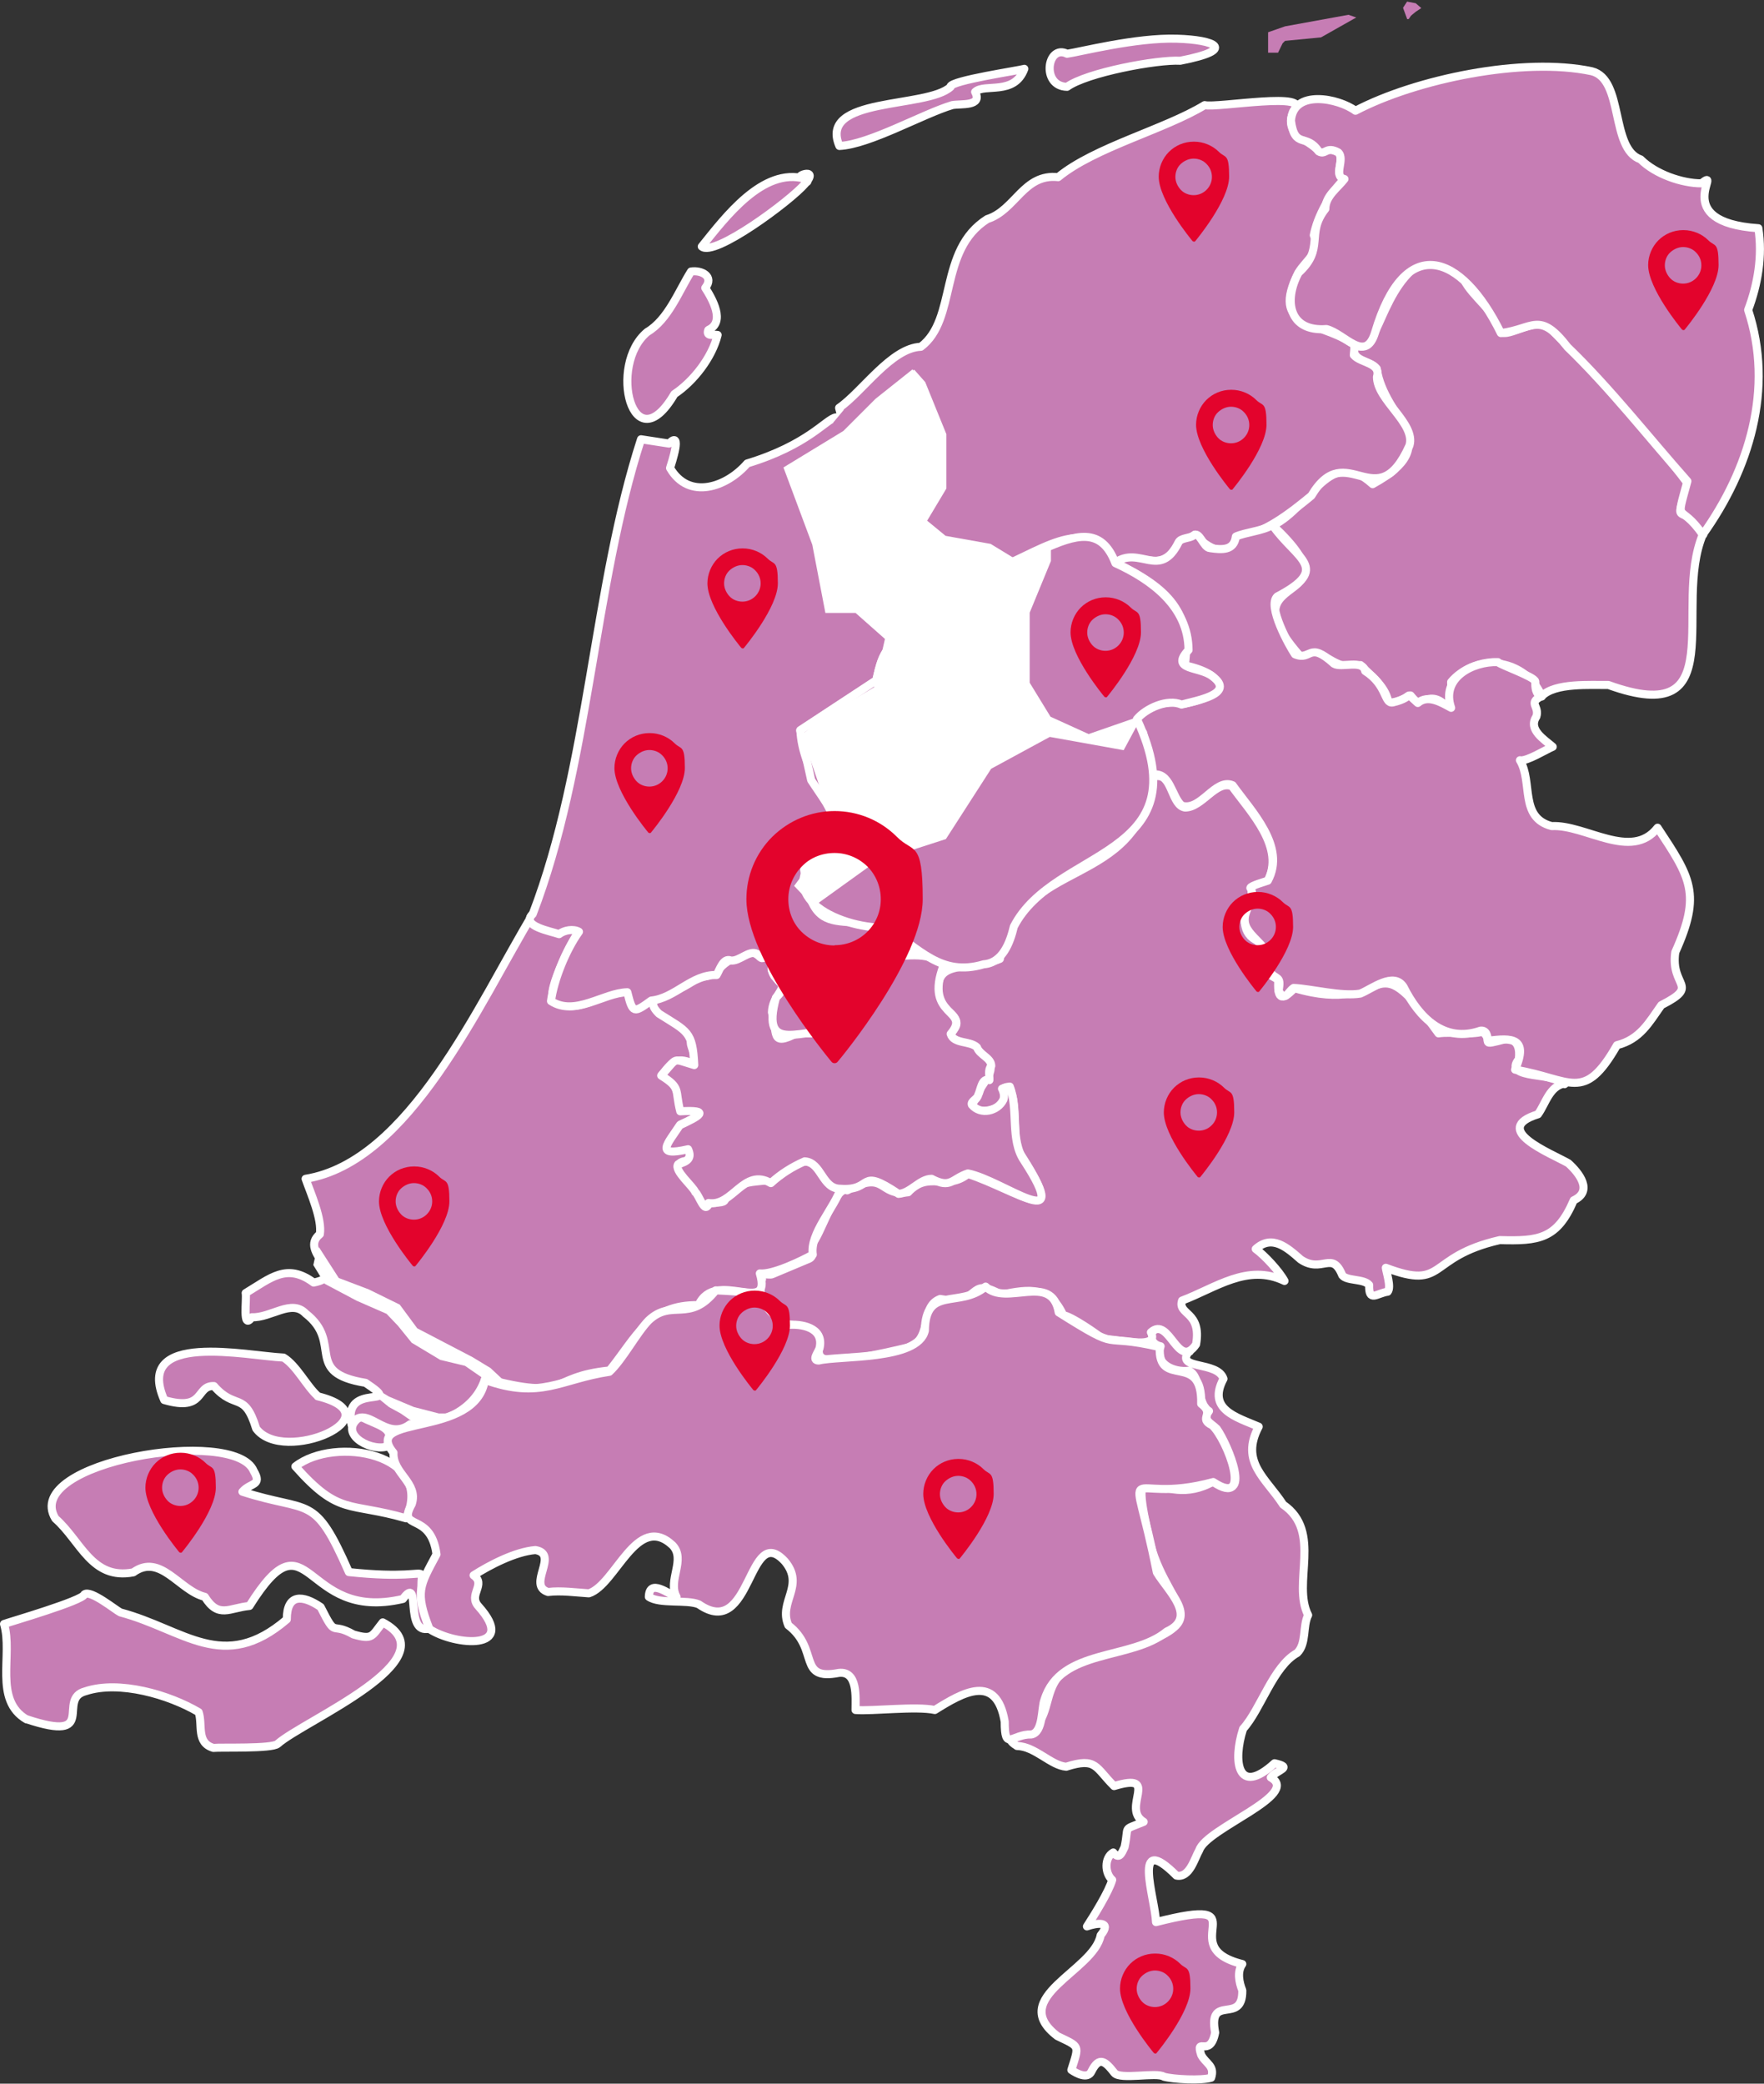 <?xml version="1.0" encoding="UTF-8"?>
<svg xmlns="http://www.w3.org/2000/svg" version="1.1" viewBox="0 0 656.3 775.1">
  <rect x="0" y="0" width="656.3" height="775.1" fill="#333333" stroke="none"/>
  <defs>
    <style>
      .cls-1 {
        fill: #e3032c;
      }

      .cls-2, .cls-3 {
        fill: #c67db4;
      }

      .cls-4, .cls-5 {
        fill: #fff;
      }

      .cls-4, .cls-3 {
        stroke: #fff;
      }

      .cls-3 {
        stroke-linecap: round;
        stroke-linejoin: round;
        stroke-width: 3px;
      }
    </style>
  </defs>
  <!-- Generator: Adobe Illustrator 28.6.0, SVG Export Plug-In . SVG Version: 1.2.0 Build 709)  -->
  <g>
    <g id="Layer_1">
      <g id="Layer_1-2" data-name="Layer_1">
        <g>
          <path class="cls-3" d="M442.3,502.8c-5.2,6.8,10.8,3.4,12.9,10.1-6.1,11.4,4.7,14.2,13.1,17.8-7,13.2,2.7,19.1,9.1,29,14.7,10.1,3.2,29.2,9.3,41.1-2.1,4.1-.5,10.6-4.1,14.1-8.9,4.9-13.5,20.9-20.1,28.2-3.9,12-2.1,25.4,11.7,12.8,7.1,1.6,1.1,2.3-1.4,5.3,11.4,6.4-23.9,18.9-26.6,27-1.8,3.1-3.6,10.5-8.5,9.5-16.9-16.9-7.9,8.5-7.6,17.3,40-10.2,5.6,9,32.1,15.6-2,2.8-1.2,6.8,0,9.8.2,13.1-12.9.9-10.1,15.7-1.9,9.8-7.5,1.1-5.2,8.3,1.7,3.3,5.2,4,3.7,8.5-3.5,1.1-14.1.6-17.6-.4-2.6-1.8-16.3,1.3-18.4-1.4-3.3-4.2-5.6-6.4-8.5-.6-1.4,3.1-5.6.8-7.5-.5,3-9.5,3.2-8.5-5.2-12.6-18.9-14.4,13.6-24.2,16.1-37.5,4.4-5.4-1.4-4.6-5.1-3.3,2.6-4,8.1-12.8,9.4-17.3-2.8-2.4-3-8.3.4-10.2,2.2,2.8,3.1.3,4.2-2,1.8-8.4-1.1-6,7.1-9.4-8.6-5.1,6.6-18.6-11-13.3-7-6.9-6.5-10.8-17.8-7.2-5.7-.4-11.6-7.6-18.3-7.7-5.9-3.7.9-3.3,4.1-4.8,12.8-8.1-.4-24.8,30.7-29.7,44.8-12.6,18.7-15.5,13.6-46-7.1-32.7,4.4-6.2,24.8-18,14.9,9.6,5.3-13.6,1.1-19.5-2.1-2.1-5.5-3.2-2.9-6.6-4.6-2.7-2.7-12.8-7.5-15-5.5.7-13-2.5-10.5-9.1-4.8-.9-4.7-7.3.7-6.7,2.8,2.2,5.9,9,10.1,8.7h-.3Z"/>
          <path class="cls-3" d="M633.5,198.9c-11.3,27.1,11.3,72.7-35.1,55.9-6.5.1-20-.9-24.8,4.2-4.3-10.2-16-15-26.3-10.7-2.8,1.2-5.4,3-7.4,5.4.5,19.1-1.2,3-9.9,6.8-2.4,2.2-3.7,0-5.2-1.8-1.9.7-6.6,4.1-8.4,1.9-1.2-5.6-6.7-9.5-10.2-13.2-10.9,3-13.1-8-22.1-2.9-30.2-33.8,23.3-17.2-10.5-49,14.5-7.3,21.2-29.9,37.1-15.4,27.6-15.2,4.3-23.8,1.5-43-2.6-3.3-10.3-2.6-8-8.9,8.7,5.6,9-23.2,27-31.8,4.3,3.1,11.2,2.7,13.5,7.7,3.2,6.4,11.7,11.7,13.6,19.3,2.8,2.5,13.2-5.9,18.2-1.5,17.9,17.9,36.9,38.6,51.7,58.3-6.3,17.8-2.1,5.2,5.5,18.7h-.2,0Z"/>
          <path class="cls-3" d="M582.4,403c-5.9.8-7.3,7.5-10.2,11.5-17.9,5.6,4.6,14.4,11.3,18.2,4.1,3.7,9.3,10.4,2,13.8-6.2,14.5-13.1,15.2-27.5,14.8-27.6,6.3-19.7,18.9-42.4,10.3.2,1.7,2.1,7.2.7,8.9-4.1.6-7.1,4.1-6.9-2.5-2-2.4-8.3-1.4-10-3.6-3.8-9.4-7.5-.5-15.5-5.9-5-4.4-10.6-9.4-16.7-3.9,3.3,2.4,8.7,8.2,10.7,11.9-13.8-6.6-25.6,2.6-38.1,7.3-1.8,5.4,7.4,3.9,5.2,16.3-6.8,9.9-9.9-10.8-16.8-4.5,3.7,7.3-15.4,1.6-17.5,2.8-2-1.8-12.6-9.1-15.1-9.1-4.8-10.7-12.4-10-23.1-7.7-13-7.3-6.9,4.4-22.7,1.6-7.5,2.8-2.8,13.8-10.9,17.8-57.2,13.7-20-4.7-42.1-8-8.2.3-16.1-8.9-13.3-17.1-3.1-3.2,2.6-1.3,3.8-1.9l13.1-5.5c2.8-.9,1.7-3.2,1.3-5.3,3.7-3.4,8.9-22.4,13.5-20.4,14.9-7.8,11.4,2.4,22.7.7,7.5-8.2,14.1-.3,22.2-6.8,18.2,5.9,39.1,22.3,18.7-8.7-2.4-4.4.8-26.5-6-23,5.4,9.4-16.5,11-9.5,3.5,1.4-6.1,8.4-9.4,3.6-15-3.2-2-3.6-5.5-8.3-5.5-13.2-4.1,6.2-4.6-8.7-13.9-4.7-19,9.8-12.1,22.1-17.4,6.7-38.8,52.1-24.9,56.7-68.1.8,0,1.6,0,2.3.1,5.1.1,5,11,9.9,11.7,6.4,0,11.5-10.4,17.5-7.9,7,9.7,20,22.9,13.1,35.5-9.2,2.3-3.8,2.4-7.1,8.2-2.3,5.6-2,12.4,4.8,14.2l3.1,8c-.5,4.9-.4,3.7,3.3,6.1-.4,6.6.9,8.4,6,3.1,36.9,10.8,27.3-19.7,53.6,16.8,5-.7,11.5.7,16.4-.6,4.6,3.7-2.3,5.6,9.1,2.6,4.2.5,4.8,3.8,4.4,7.6-6.5,7.8,14.8,4.8,17,9.3l.3-.3Z"/>
          <path class="cls-3" d="M9.9,639.6c-12.4-7.2-5-24.1-8.4-35.5,2.2-.8,29.4-8.7,29.9-11,2.2-1.9,11.7,5.9,13.4,6.7,23.7,6.3,38.2,22.9,61.9,2.6,0-9.7,6-9.1,12.6-4.6,6.1,12.1,3.5,5.2,12.2,10.2,7.3,2.1,6.8.6,10.9-4.5,25.7,13.6-29.5,36.6-39.1,45.2-2.1,1.9-21.1,1.2-23.9,1.5-6.5-1.9-3.9-8.6-5.5-13.3-11-6.5-29.5-11.9-42-7.8-11.2,2.8,5.2,19.5-22.1,10.4h.1ZM159.7,605.8c-9.5,2.5-2.8-20.5-9.8-11-37.9,8.9-34.3-33.8-57.1,2.6-7.5.7-11.5,4.8-16.6-3.4-9.5-2.3-16.5-16.4-26.6-9.1-15.5,3-19.6-11.8-29-20-12.8-21,67-34.4,73.8-17.7,3.3,5.6-1.2,4.2-4.2,7.7,25.4,8.2,26.6.3,39.6,29.9,41.6,4.4,20.1-9.2,30,20.9h-.1ZM151.1,564.8c-21.4-6.2-24.8-.8-41.2-19.3,14.6-11.5,52.1-4.8,41.2,19.3ZM143.6,538.2c-6.6,1.6-18.3-5.5-9.4-11.3,5.5,3.3,14,3.9,9.4,11.3ZM118.2,519.4c29.7,7.3-12.8,25.7-22.9,12-4.3-14.1-7.8-6.7-15.7-15.8-6.9-.3-3.1,9.7-18.5,5.2-11.4-25.9,30.9-16.4,44.4-15.8,4.8,2.9,8.7,10.8,12.7,14.3h0Z"/>
          <path class="cls-3" d="M130.8,530c-3.6-16.6,20.6-5.3,5.2-15.6-23.4-3.8-8.1-14.8-22.3-25.8-5.2-5.5-12.9,1.7-20,1.4-3.7,5.2-1.8-6.8-2.3-9,9.3-5.6,15.3-11.3,25.3-3.9,13.7-2.7-6-11.3,2.3-18,.9-5.6-3.4-15.2-5.3-20.6,38.7-6.3,64.4-65.1,84.6-98.6-4.2,4.2,4.6,4.9,6.9,6.6,4.2,1.7,5.9-2.5,10.4-.3-2.5,2.8-14.4,26.7-8.5,25.7.9,1.2,2.2,2,3.7,2.2,7.5,1.2,16.1-6.1,22.8-5.5,2.1,7.9,2.3,7.9,8.9,3.1,1.5,3.4,4,6.9,7.8,7.6,0,1.5,11.7,7,6.7,8.4,0,2.5,2.8,6,1.6,8.2-6.5-2.7-8-1.7-12.3,3.9,5.7,2.7,6.1,7.5,7.1,13.3,11.7-.6,7,1.9-.2,5.2-4.4,6.9-9.8,11.9,3.1,8.9.5,2,1.2,3.9-1.4,4.7-7,1.1,2.9,8.6,4.1,11.3.9.5,3.8,8.8,4.9,4,1.1,0,4.6.5,5.6-.5,7.2-11.9,16.6-3.3,23.3-12,12.7-7.9,10.3,4.7,20.1,7.1-2.4,7.5-11.7,17-10.5,24.9-4.1,2.3-14.9,7.5-19.7,7,4.8,16.1-16.6-2-22.8,11.8-18.4-.3-22.9,11.6-33.1,24.3-23.7,2.4-14.2,11.5-46.3,3-3.7,11.8-16.2,17.3-27.9,17-9.2,6.9-16.1-8-21.7-.2v.4h0Z"/>
          <path class="cls-3" d="M312.2,151.7c8.6-5.9,19.4-22.3,30.4-22.7,13.6-10.2,6.4-35.9,24.7-47.5,10.5-3.3,13.5-17,26.4-15.6,13.4-11.1,39.8-17.8,54.5-26.8,4.4,1.2,41.2-5.5,33,2.3-3.7,9,5.1,9.9,9.4,14.8,3,1.5,2.4-2.2,7.3.4,2.7,2.6-2.1,8.9,2.3,9.9-5.2,5.3-10,13.8-11.4,21,2.9,6.1-2.9,9.2-5.7,13.9-10.7,21,7.3,17.9,19.4,26,2.1.2,1.2,3.3,1.2,4.7,2.5,3,10.2,2.8,8.6,8.1,0,8.6,14.5,17.3,12.1,25.5-12.3,27.5-23.4-3.3-36.5,18.7-6.8,5.6-18.3,14.9-27.6,15.1-2.9,9.4-11.5,4.1-15.7-.6-.5,1.3-3.5,1.4-4.5,1.8-9.6,15.4-14.8,2.5-25.1,8.9-22.7-39.9-69.8,67.6-102.8-57.8h0ZM261.1,91.7c8.7-10.8,22.7-29.6,38.4-25.2,1.1,3.1,1.5-.9,0-.6-6.1.5,6.1-4.5,0,2.5-5.5,6.4-33.9,27.4-38.4,23.3ZM353.6,32.2c.4-2.3,25.7-6,27.5-6.6-3.7,10.1-14.9,5.3-18.3,8.6,2.9,5.5-5.4,4.3-8.5,4.9-10.8,3.2-30.9,14.7-42,15.2-8-18.5,32.6-13.8,41.4-22h-.1ZM397,20c4.5-.6,25.7-6.1,40.9-5.6,13.9.4,22.8,4,1.2,8.2-8.5-.5-34.8,4.4-42.1,9.7-9.8-.2-7.4-16,0-12.3Z"/>
          <path class="cls-3" d="M351.1,359c-7.6,19.6,10.5,16.3,2.6,25.6,1.1,3.8,7.3,2.5,9.8,5,.9,2.8,5.3,3.9,5.3,6.9-1.3,1.5-.6,3.6-.7,5.3-2.9-1.1-3.2,3.8-4.2,5.6-.2,1.4-2.9,2.3-2.3,3.6,3.3,3.9,9.6,2.4,11.7-1.9,1.1-3-2.1-4.5,2.4-4.9,3.3,8.5,0,19.7,5.3,27.5,18.8,28.9-7.9,7.3-20.9,4.8-6,2-6.3,5.8-13.5,2-4.4,0-7.9,5.4-12.3,5.6-15.5-10.4-9-.9-21.7-1.9-6.8,0-6.9-9.8-13.2-10.2-4.6,2-8.9,4.7-12.6,8.1-10.1-5.9-14.2,8.9-23.2,7.4-1.2,4.8-3.7-3.4-4.9-4-.8-2.2-8.1-8.1-6.4-10.4,3.3-1,5.3-2.1,3.7-5.6-12.6,2.9-7.7-1.9-3.1-8.9,7.3-3.4,11.9-5.9.2-5.2-2.1-8.1.4-8.6-7.1-13.3,6.5-7,3.7-6.4,12.3-3.9-.6-12.6-2.5-12.4-13.1-19.1-7.5-7.3,6.1-6,14.5-13.7,10.3,0,4.8-6,20.7-9.2,2.9,2.9,8,.6,12.2,1.7-7.1,1.8-6.9,5.1-2.1,9.9,2,2.3-3.1,4.6-3.3,10.8,2.3,7.5-.8,13,9.3,7.7,30.2,1.6,16.3-13.6,31.8-28.5,7.6.4,16.8-2.6,22.7,3.2h.1Z"/>
          <path class="cls-3" d="M159.7,605.8c-5.3-13.7-3.6-15.8,2.7-27.6-2.1-16.2-14.9-8.5-9.2-18.7,2.6-7.9-7.2-11.4-6.8-19.1-12.1-14.6,30.6-5.2,34-27.1,20.8,7.5,28.1-.3,46.3-3,4.9-4.5,10.1-14.5,14.6-19.1,8.8-8.3,15.1,1.2,25-11.2,24.3,1.1,10.9,2.1,26.5,12.9,5.3-.6,13.6.9,12.2,8.2-.1,1.5-3.4,5-.4,5,7.8-1.9,36.9,0,39.5-11.1.2-16.9,12.9-8.2,22.6-16.4,7.6,7.6,24.6-5.5,27.2,9.6,24.5,15.4,14,7.4,37.6,12.9-.8,15.8,15.9,1.4,15.4,21.1,5.3,4-1.3,5.4,4.1,8,5.7,5.2,15.4,31.1.4,21.1-34.2,9.3-30.3-13.3-21,33.6,4.2,7,15.4,16.7,3.7,22-13,10.8-39.6,6.1-45.5,25.4-1.2,3-.4,12.1-4.9,12.9-7.2-.2-9.9,6.6-9.9-4.8-3.1-18.1-15.6-10.8-26-4.3-6.9-1.5-23.2.5-29.5,0,0-4.6.9-14.6-6.2-13.8-15.5,3-7.2-8.8-18.8-17.7-3.8-8.8,6.3-14.7-1.3-23.8-13.8-15-12.2,29.8-32,16-4.4-1.9-14.5,0-18.6-2.8.2-7,7.3-1,10.3,0-3.4-6.1,3.6-13.9-1.5-19.2-13.3-12.4-21.1,14.7-31.1,17.9-4.7-.3-10.4-1.1-15.2-.5-8-2.5,4.3-14.1-4.7-15.6-7.4.6-16.9,5.5-23,9.4,4.8,3.4-2.1,7.2,1.8,11.5,14.9,16.6-8.7,14.7-18.2,8.5v-.2h-.1Z"/>
          <path class="cls-3" d="M573.5,259c-5.2,2.6-.6,3.6-1.9,7.6-3.2,4.8,3,8.5,6.1,11.2-2.3.9-9.8,5.6-12.2,5,4.9,8.2-.3,21.3,11.8,24.5,12.5-.7,29.7,13.1,39.4.6,12.3,18.6,16.4,24.6,6.6,46.3-1.9,13.1,9.5,12.2-5.2,19.7-4.6,6.5-7.9,12.7-16.5,14.9-12.4,21.7-17,12.6-37.9,9.1,5.1-11.8-1.1-12-10.2-10.7,0-1.9-.5-4.1-2.7-3.8-13.5,4.7-22.9-4.9-28.6-16.3-3.7-5.8-11.8.8-16.1,2.5-6.9,1.2-18.2-1.8-24.8-2.1-2.4,1.6-3,5.4-5.6,1.1,1.1-6.1-.8-3.7-3.6-7.4,3.1-9-9.4-12.3-9-19.3,0-3.8,4.3-8.2,2.1-11.6.2-.9,5.8-2.4,6.5-2.7,6.9-12.7-6.1-25.7-13.1-35.5-6.5-2.8-11.8,9.8-18.9,7.6-3.8-3.2-4.3-12.8-10.9-11.5l-3.5-15.6c-1.9-1.1-2.8-3.3-2.4-5.4,3.9-5.2,12.3-6.8,18.2-5.5,16.3-3.3,15.4-10.8-.3-14.2,2.8-19.6-6-28.6-25.9-38.2,9.2-6.5,16.6,6.5,23.6-7.6.9-1.7,4.2-1.4,5.5-2.5,2.3-1.9,3.7,4.6,6.2,4.7,4.2.6,8.9,1.1,9.6-4.3,3.5-1.6,10.1-2.1,13.6-4.3,8.9,12.8,22.1,15.9,1.8,26.6-3.8,3.5,4.5,18.4,6.6,21.5,6.3,2.6,4.9-5.2,14.5,3.5,2.7,1.7,10.7-1.7,11.6,2.7,8.3,5.3,7,12.3,10.3,11.7,8.8-2.1,3.7-4.7,9.3.2,3.7-3.2,8.6-.3,12.4,1.8-3.9-11.1,7.9-17.3,17.4-17,1,1.1,13.6,5.4,13.9,7.2,0,2.1,0,4.8,2.4,5.6h-.1Z"/>
          <path class="cls-3" d="M198.2,340c21-54.7,22.5-121.8,40.3-176.6l10.4,1.6c5.2-5.3.9,7.4.4,9.1,7,12.1,21.1,7.1,28.7-1.7,45.4-13.8,26.6-38.5,47.8,19.8,20.2,20.8,19.9,20.8,16.8,49.5-11.8-5.6-14.4.7-16.5,11.3l-28.3,18.6c.5,14.7,12.7,29.5,16.8,42.9-5.2-2.3-12.2,6.1-15.4,9,4,33.4,20.1,7.8,44.6,31.4-28.4-1.9-16.8,15-31.2,28.9-13.7-2-29.9,9.3-23.9-12.7,3.5-3.3,3.1-5.1-.6-8-2.8-5,.9-5.6,4.7-7l-6.9-.6c-2.5,1.2-2.4,1.5-4.3-.7-2.9-1.5-6.5,2.9-9.7,2.5-2.9-1.2-4.2,3.7-5.3,5.4-9.2-.3-15.4,8.6-24.3,9.5-6.5,4.7-6.9,4.9-8.9-3.1-8.9.2-19.4,9.1-28.4,3.3,1-7.8,5.5-19,10.4-25.8-2.1-1.2-5.5-.6-7.4.9-3-1.1-14.3-3-9.9-7.4h0ZM263.5,122.8c-.9,2.6,2.1,1.5,3.5,1.8-2.1,8.4-8.9,17.2-16.1,22-15.4,26.3-24.9-10.8-10.1-23.1,7.8-4.6,11.7-15.2,16.3-22.5,3.9-.6,8.7,1.8,5.3,6.1,2.7,4.2,7.5,12.7,1.2,15.6h0Z"/>
          <path class="cls-3" d="M654.2,84.9c1.6,10.3-.2,20.9-3.8,30.4,9.7,29.3.4,59.4-16.9,83.6-8.6-12.6-10.3-2.9-5.7-19.9-14.2-16-29-34.9-44.6-49.9-10.5-13.6-12.7-6.7-24.8-5.2-14.9-30.2-35.9-37.1-46.8-.2-3.6,11.7-11.3.4-18.1-1.3-13.9,1.1-16-10.5-10.4-20.9,10-9.1,2.6-14.4,10-23.8,0-4.8,4.6-7.8,7.1-11.1-4.4-1,.4-7.3-2.3-9.9-4.6-2.5-4.7,1.2-7.3-.4-4.5-6.9-8.9-.7-10.3-11.4.9-11.9,17.8-8.3,24-3.7,22.5-11.8,62.5-20.1,87.9-14.7,12.1,3,6.8,28.8,18.2,32.8,5.5,5.5,15.4,8.9,22.6,8.9,8.5-6.5-12.5,14.4,21.2,16.7h0Z"/>
          <path class="cls-3" d="M344.6,213.2c32,8.9,59.9-31.2,70.4-3.7,13.4,6.1,27.1,16.1,27.2,32.3-7.2,7.7,4.2,6,8.9,9.8,8.9,6.6-6.2,9-11.5,10.5-5.2-2.3-13.3,1.4-16.6,5.4,24.2,51.9-30.7,47.7-45.8,77.2-1.4,5.9-4.2,13.5-11.2,14-16.1,4.8-23.9-6-36.4-13.6-18.2.3-45.5-13.1-20.9-30.6,13.5,3.6-4.1-19.8-6.9-24.3l-4.1-18.5,28.3-18.6c1-4.3,2.7-12.7,7.9-14l8.5,2.7c.2-.2,1.8-28.1,1.9-28.4l.3-.2h0Z"/>
          <path class="cls-2" d="M314,152.4l-4,4.8,3.5,4.6,3.5-2.5v-6.9h-3Z"/>
        </g>
        <path class="cls-4" d="M339.8,137.8l-13.7,10.9-12,12-22,13.4,10.6,28.4,4.8,25h11l11.3,10-4.2,18.5-18.1,10.8-8.6,6.6,8.6,25.2,8.4,13-10.6,5.6-9.2,12.3,6.7,7,22.8-16.4,26-8.4,16.8-26.1,22.1-12,27.3,4.9,6.2-11.5-19,6.6-14.5-6.6-7.9-12.9v-26.3l7.9-19.2v-5.8l-12.6,5.8-9.5-5.8-16.8-3-7.3-6,7.3-12.2v-20l-7.8-19.2-3.8-4.3-.2-.3h0Z"/>
        <path class="cls-2" d="M523.5,7l-1.5-4.1,1.5-2.3,3.2.6,2.1,1.8-2.1,1.4-1.7,1.4-.9,1.3h-.6Z"/>
        <path class="cls-2" d="M471.8,19.6v-7.6l6.3-2.2,23.6-4.3,2.9,1-13.1,7.4-13.4,1.3-.9.9-1.7,3.5h-3.7,0Z"/>
        <path class="cls-4" d="M118.5,464.6l7.2,11.2,11.3,4.3,11.4,5.6,6.5,8.8,20.7,10.8,6.6,4,6.1,5.7-8.3-2.7-6.8-4.7-9.2-2.2-10.5-6.3-5.1-6.3-4.3-4.5-11.2-4.9-11.7-6.2-4.1-6.7,1.3-5.9h0Z"/>
        <path class="cls-5" d="M139.9,516.6l4.8,2.9,9.3,3.9,9.3,2.4h5l-7.3,3.4h-7l-4.9-3.4-4.4-2.4-4.8-3.9v-2.9h0Z"/>
        <path class="cls-1" d="M310.5,301.7c-8.7,0-17,3.5-23.2,9.6-6.2,6.2-9.6,14.5-9.6,23.2,0,22.2,30.3,58.8,31.6,60.4.3.4.7.6,1.2.6s.9-.2,1.2-.6c1.3-1.5,31.6-38.2,31.6-60.4s-3.5-17-9.6-23.2c-6.2-6.2-14.5-9.6-23.2-9.6ZM310.5,351.7c-4.6,0-8.9-1.8-12.2-5s-5-7.6-5-12.2,1.8-8.9,5-12.2,7.6-5,12.2-5,8.9,1.8,12.2,5c3.2,3.2,5,7.6,5,12.2s-1.8,8.9-5,12.1-7.6,5-12.1,5h-.1Z"/>
        <path class="cls-1" d="M467.9,331.8c-3.5,0-6.8,1.4-9.2,3.8-2.4,2.4-3.8,5.8-3.8,9.2,0,8.8,12.1,23.4,12.6,24,.1.1.3.2.5.2s.4,0,.5-.2c.5-.6,12.6-15.2,12.6-24s-1.4-6.8-3.8-9.2-5.8-3.8-9.2-3.8h-.2ZM467.9,351.6c-1.8,0-3.6-.7-4.8-2s-2-3-2-4.8.7-3.6,2-4.8,3-2,4.8-2,3.6.7,4.8,2c1.3,1.3,2,3,2,4.8s-.7,3.5-2,4.8-3,2-4.8,2h0Z"/>
        <path class="cls-1" d="M241.6,272.7c-3.5,0-6.8,1.4-9.2,3.8s-3.8,5.8-3.8,9.2c0,8.8,12.1,23.4,12.6,24,.1.1.3.2.5.2s.4,0,.5-.2c.5-.6,12.6-15.2,12.6-24s-1.4-6.8-3.8-9.2-5.8-3.8-9.2-3.8h-.2ZM241.6,292.6c-1.8,0-3.6-.7-4.8-2s-2-3-2-4.8.7-3.6,2-4.8,3-2,4.8-2,3.6.7,4.8,2c1.3,1.3,2,3,2,4.8s-.7,3.5-2,4.8-3,2-4.8,2h0Z"/>
        <path class="cls-1" d="M67.1,540.4c-3.5,0-6.8,1.4-9.2,3.8-2.4,2.4-3.8,5.8-3.8,9.2,0,8.8,12.1,23.4,12.6,24,0,0,.3.2.5.2s.4,0,.5-.2c.5-.6,12.6-15.2,12.6-24s-1.4-6.8-3.8-9.2-5.8-3.8-9.2-3.8h-.2ZM67.1,560.2c-1.8,0-3.6-.7-4.8-2s-2-3-2-4.8.7-3.6,2-4.8,3-2,4.8-2,3.6.7,4.8,2c1.3,1.3,2,3,2,4.8s-.7,3.5-2,4.8-3,2-4.8,2h0Z"/>
        <path class="cls-1" d="M429.7,726.7c-3.5,0-6.8,1.4-9.2,3.8-2.4,2.4-3.8,5.8-3.8,9.2,0,8.8,12.1,23.4,12.6,24,.1,0,.3.2.5.2s.4,0,.5-.2c.5-.6,12.6-15.2,12.6-24s-1.4-6.8-3.8-9.2-5.8-3.8-9.2-3.8h-.2ZM429.7,746.6c-1.8,0-3.6-.7-4.8-2s-2-3-2-4.8.7-3.6,2-4.8,3-2,4.8-2,3.6.7,4.8,2c1.3,1.3,2,3,2,4.8s-.7,3.5-2,4.8-3,2-4.8,2h0Z"/>
        <path class="cls-1" d="M411.3,222.2c-3.5,0-6.8,1.4-9.2,3.8-2.4,2.4-3.8,5.8-3.8,9.2,0,8.8,12.1,23.4,12.6,24,.1.1.3.2.5.2s.4,0,.5-.2c.5-.6,12.6-15.2,12.6-24s-1.4-6.8-3.8-9.2-5.8-3.8-9.2-3.8h-.2ZM411.3,242.1c-1.8,0-3.6-.7-4.8-2s-2-3-2-4.8.7-3.6,2-4.8,3-2,4.8-2,3.6.7,4.8,2c1.3,1.3,2,3,2,4.8s-.7,3.5-2,4.8-3,2-4.8,2h0Z"/>
        <path class="cls-1" d="M276.2,204c-3.5,0-6.8,1.4-9.2,3.8-2.4,2.4-3.8,5.8-3.8,9.2,0,8.8,12.1,23.4,12.6,24,.1.1.3.2.5.2s.4,0,.5-.2c.5-.6,12.6-15.2,12.6-24s-1.4-6.8-3.8-9.2-5.8-3.8-9.2-3.8h-.2ZM276.2,223.8c-1.8,0-3.6-.7-4.8-2s-2-3-2-4.8.7-3.6,2-4.8,3-2,4.8-2,3.6.7,4.8,2c1.3,1.3,2,3,2,4.8s-.7,3.5-2,4.8-3,2-4.8,2h0Z"/>
        <path class="cls-1" d="M356.5,542.7c-3.5,0-6.8,1.4-9.2,3.8-2.4,2.4-3.8,5.8-3.8,9.2,0,8.8,12.1,23.4,12.6,24,.1,0,.3.2.5.2s.4,0,.5-.2c.5-.6,12.6-15.2,12.6-24s-1.4-6.8-3.8-9.2-5.8-3.8-9.2-3.8h-.2ZM356.5,562.6c-1.8,0-3.6-.7-4.8-2s-2-3-2-4.8.7-3.6,2-4.8,3-2,4.8-2,3.6.7,4.8,2c1.3,1.3,2,3,2,4.8s-.7,3.5-2,4.8-3,2-4.8,2h0Z"/>
        <path class="cls-1" d="M280.7,480.1c-3.5,0-6.8,1.4-9.2,3.8-2.4,2.4-3.8,5.8-3.8,9.2,0,8.8,12.1,23.4,12.6,24,.1,0,.3.2.5.2s.4,0,.5-.2c.5-.6,12.6-15.2,12.6-24s-1.4-6.8-3.8-9.2-5.8-3.8-9.2-3.8h-.2ZM280.7,500c-1.8,0-3.6-.7-4.8-2s-2-3-2-4.8.7-3.6,2-4.8,3-2,4.8-2,3.6.7,4.8,2c1.3,1.3,2,3,2,4.8s-.7,3.5-2,4.8-3,2-4.8,2h0Z"/>
        <path class="cls-1" d="M626.2,85.6c-3.5,0-6.8,1.4-9.2,3.8s-3.8,5.8-3.8,9.2c0,8.8,12.1,23.4,12.6,24,0,0,.3.2.5.2s.4,0,.5-.2c.5-.6,12.6-15.2,12.6-24s-1.4-6.8-3.8-9.2-5.8-3.8-9.2-3.8h-.2,0ZM626.2,105.5c-1.8,0-3.6-.7-4.8-2s-2-3-2-4.8.7-3.6,2-4.8,3-2,4.8-2,3.6.7,4.8,2c1.3,1.3,2,3,2,4.8s-.7,3.5-2,4.8-3,2-4.8,2h0Z"/>
        <path class="cls-1" d="M154,433.9c-3.5,0-6.8,1.4-9.2,3.8s-3.8,5.8-3.8,9.2c0,8.8,12.1,23.4,12.6,24,.1.1.3.2.5.2s.4,0,.5-.2c.5-.6,12.6-15.2,12.6-24s-1.4-6.8-3.8-9.2-5.8-3.8-9.2-3.8h-.2ZM154,453.7c-1.8,0-3.6-.7-4.8-2s-2-3-2-4.8.7-3.6,2-4.8,3-2,4.8-2,3.6.7,4.8,2c1.3,1.3,2,3,2,4.8s-.7,3.5-2,4.8-3,2-4.8,2h0Z"/>
        <path class="cls-1" d="M458,145c-3.5,0-6.8,1.4-9.2,3.8-2.4,2.4-3.8,5.8-3.8,9.2,0,8.8,12.1,23.4,12.6,24,.1.1.3.2.5.2s.4,0,.5-.2c.5-.6,12.6-15.2,12.6-24s-1.4-6.8-3.8-9.2-5.8-3.8-9.2-3.8h-.2ZM458,164.9c-1.8,0-3.6-.7-4.8-2s-2-3-2-4.8.7-3.6,2-4.8,3-2,4.8-2,3.6.7,4.8,2c1.3,1.3,2,3,2,4.8s-.7,3.5-2,4.8-3,2-4.8,2h0Z"/>
        <path class="cls-1" d="M444.1,52.7c-3.5,0-6.8,1.4-9.2,3.8-2.4,2.4-3.8,5.8-3.8,9.2,0,8.8,12.1,23.4,12.6,24,.1,0,.3.2.5.2s.4,0,.5-.2c.5-.6,12.6-15.2,12.6-24s-1.4-6.8-3.8-9.2-5.8-3.8-9.2-3.8c0,0-.2,0-.2,0ZM444.1,72.6c-1.8,0-3.6-.7-4.8-2s-2-3-2-4.8.7-3.6,2-4.8,3-2,4.8-2,3.6.7,4.8,2c1.3,1.3,2,3,2,4.8s-.7,3.5-2,4.8-3,2-4.8,2h0Z"/>
        <path class="cls-1" d="M446,400.8c-3.5,0-6.8,1.4-9.2,3.8-2.4,2.4-3.8,5.8-3.8,9.2,0,8.8,12.1,23.4,12.6,24,0,.1.3.2.5.2s.4,0,.5-.2c.5-.6,12.6-15.2,12.6-24s-1.4-6.8-3.8-9.2-5.8-3.8-9.2-3.8h-.2ZM446,420.6c-1.8,0-3.6-.7-4.8-2s-2-3-2-4.8.7-3.6,2-4.8,3-2,4.8-2,3.6.7,4.8,2c1.3,1.3,2,3,2,4.8s-.7,3.5-2,4.8-3,2-4.8,2h0Z"/>
      </g>
    </g>
  </g>
</svg>